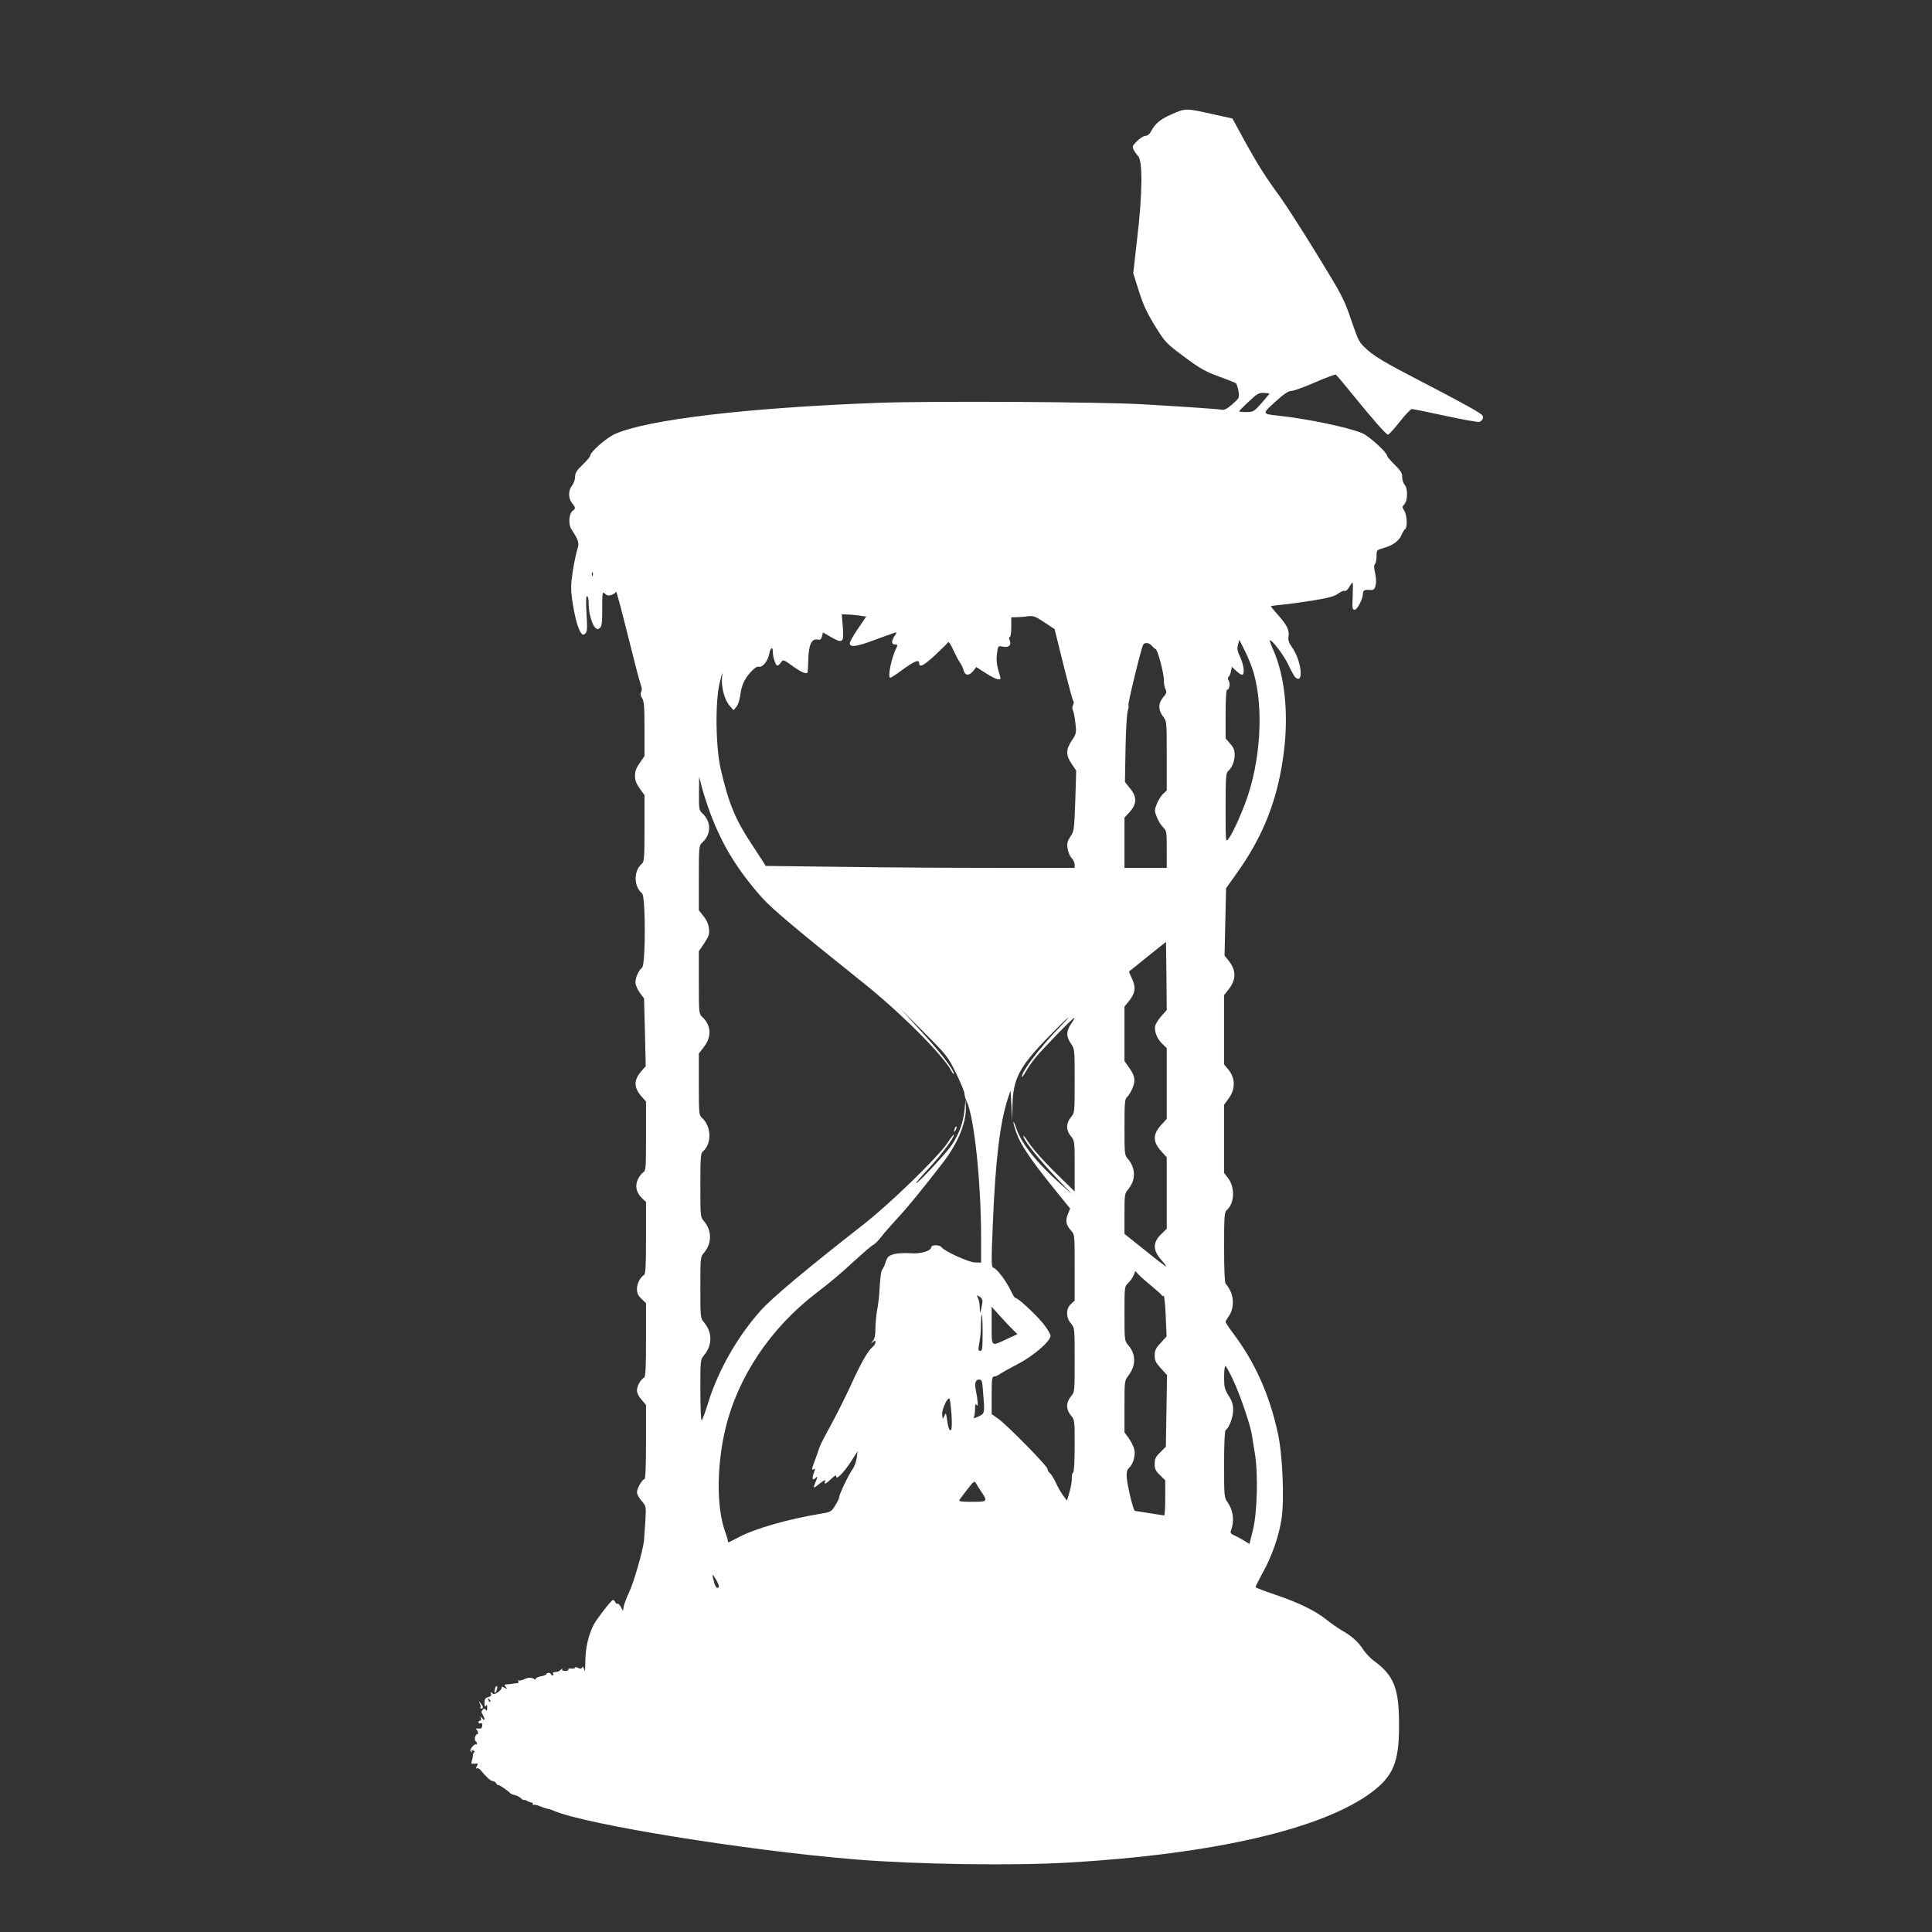 <?xml version="1.0" standalone="no"?>
<!DOCTYPE svg PUBLIC "-//W3C//DTD SVG 20010904//EN"
 "http://www.w3.org/TR/2001/REC-SVG-20010904/DTD/svg10.dtd">
<svg version="1.0" xmlns="http://www.w3.org/2000/svg"
 width="1280pt" height="1280pt" viewBox="0 0 1280 1280"
 preserveAspectRatio="xMidYMid meet">
<rect x="0" y="0" width="1280" height="1280" fill="#333333" stroke="none"/>
<g transform="translate(0,1280) scale(0.1,-0.1)"
fill="#ffffff" stroke="none">
<path d="M7765 12044 c-78 -34 -110 -60 -140 -116 -9 -17 -24 -28 -36 -28 -12
0 -37 -16 -56 -35 -30 -30 -33 -37 -22 -57 6 -13 20 -32 30 -43 30 -33 28
-248 -6 -537 l-27 -238 37 -117 c29 -93 52 -142 107 -232 69 -111 73 -115 194
-205 103 -77 139 -97 226 -129 57 -21 109 -41 115 -45 6 -4 14 -28 18 -53 7
-45 6 -46 -40 -87 -33 -29 -54 -40 -69 -37 -22 5 -226 19 -516 36 -281 17
-1425 23 -1766 10 -872 -33 -1524 -111 -1739 -206 -57 -25 -165 -120 -165
-145 0 -6 -22 -32 -50 -59 -40 -38 -50 -55 -50 -81 0 -17 -9 -43 -20 -57 -26
-33 -26 -83 0 -116 24 -30 25 -36 4 -51 -25 -19 -30 -91 -8 -123 48 -72 53
-92 39 -133 -7 -21 -21 -85 -30 -143 -13 -86 -14 -119 -5 -185 14 -101 36
-190 56 -220 13 -20 18 -21 31 -10 13 11 15 30 9 130 -5 81 -4 118 3 118 7 0
11 -22 11 -53 0 -59 23 -139 46 -158 11 -9 17 -9 29 1 12 10 15 37 15 128 0
112 1 115 19 98 14 -13 24 -14 44 -7 13 5 27 15 29 21 2 6 36 -123 77 -287 41
-164 79 -312 86 -329 8 -21 9 -36 3 -48 -7 -12 -5 -24 6 -41 13 -20 16 -57 16
-204 l0 -180 -31 -45 c-23 -32 -32 -56 -32 -86 0 -30 9 -53 32 -85 l31 -43 0
-220 c0 -187 -2 -221 -16 -233 -57 -47 -57 -151 0 -198 24 -20 24 -472 0 -492
-23 -19 -44 -65 -44 -97 0 -16 13 -47 28 -68 l29 -39 6 -225 5 -224 -29 -33
c-51 -59 -51 -108 1 -167 l30 -34 0 -228 c0 -212 -1 -230 -18 -241 -11 -6 -27
-28 -36 -47 -21 -44 -10 -89 29 -126 l25 -23 0 -238 c0 -186 -3 -240 -13 -246
-26 -16 -47 -58 -47 -93 0 -27 8 -44 30 -65 l30 -29 0 -242 c0 -190 -3 -245
-13 -251 -24 -14 -47 -57 -47 -85 0 -16 12 -41 30 -61 l30 -35 0 -246 c0 -160
-4 -246 -10 -246 -15 0 -50 -61 -50 -87 0 -12 14 -38 31 -57 30 -35 30 -36 25
-128 -3 -51 -7 -111 -9 -133 -7 -67 -67 -276 -98 -342 -16 -33 -32 -76 -36
-93 l-6 -33 -14 27 c-8 15 -18 24 -22 21 -5 -3 -11 2 -15 10 -3 8 -10 15 -15
15 -10 0 -110 -129 -128 -165 -35 -68 -54 -153 -55 -239 0 -52 -4 -78 -7 -61
-4 20 -9 26 -14 17 -6 -9 -13 -9 -28 -2 -10 6 -19 7 -19 2 0 -5 -11 -8 -25 -7
-14 2 -23 -1 -19 -6 3 -5 -7 -9 -21 -9 -18 0 -24 4 -20 13 4 6 1 5 -7 -3 -7
-8 -19 -15 -25 -16 -30 -2 -34 -5 -28 -14 3 -6 1 -10 -4 -10 -6 0 -11 4 -11 8
0 5 -7 9 -15 9 -8 0 -15 -4 -15 -8 0 -5 -16 -11 -35 -15 -19 -3 -35 -10 -35
-16 0 -5 -6 -6 -12 -1 -19 11 -40 10 -69 -4 -15 -7 -30 -9 -34 -5 -5 4 -5 1
-1 -5 5 -8 1 -14 -11 -15 -10 0 -22 -2 -28 -3 -5 -2 -21 -3 -34 -4 -21 -1 -22
-3 -10 -18 13 -15 12 -15 -10 -4 -13 7 -21 8 -17 3 3 -6 -7 -20 -22 -31 -23
-16 -32 -18 -42 -8 -10 10 -12 9 -7 -5 4 -11 -1 -18 -19 -22 -19 -5 -24 -13
-24 -39 0 -22 3 -28 9 -18 6 9 9 5 9 -14 0 -19 -3 -23 -9 -14 -7 11 -11 11
-21 1 -10 -10 -10 -17 0 -32 17 -28 15 -48 -3 -24 -13 16 -14 16 -9 2 3 -10 1
-18 -5 -18 -6 0 -11 -5 -11 -11 0 -6 6 -9 13 -6 9 3 13 -2 12 -16 -2 -17 -8
-21 -26 -19 -13 1 -19 -1 -14 -5 13 -10 17 -33 6 -33 -12 0 -21 -39 -10 -46 5
-3 9 -10 9 -15 0 -6 -3 -8 -7 -6 -5 3 -16 -6 -26 -18 -12 -17 -14 -26 -5 -31
7 -4 8 -3 4 4 -5 8 -1 10 9 5 9 -3 12 -9 7 -12 -5 -3 -9 -13 -9 -21 0 -8 -3
-25 -7 -36 -6 -18 -3 -21 19 -19 22 3 24 1 14 -17 -7 -13 -7 -18 -1 -14 6 4
17 -1 24 -9 40 -49 69 -75 82 -75 8 0 20 -8 25 -17 6 -10 11 -14 11 -9 0 7 67
-38 80 -54 3 -4 17 -10 32 -13 15 -4 34 -14 42 -23 9 -8 16 -13 16 -9 0 3 10
0 23 -7 12 -7 25 -11 30 -10 4 1 7 -3 7 -10 0 -6 3 -9 6 -6 3 4 22 -1 42 -9
20 -9 44 -16 52 -17 8 -1 26 -7 40 -13 206 -90 1275 -263 1995 -322 402 -33
1041 -43 1415 -21 965 56 1683 223 2008 466 143 108 181 200 181 439 1 250
-33 335 -170 434 -22 17 -53 50 -68 73 -32 50 -73 87 -139 125 -26 15 -72 47
-102 71 -74 60 -188 115 -342 167 -71 24 -129 46 -130 50 0 3 22 48 50 99 60
109 106 241 123 356 19 130 6 427 -25 565 -55 255 -153 473 -298 664 -26 35
-48 68 -48 73 0 5 10 22 21 38 32 43 36 116 10 168 -11 22 -25 43 -31 47 -6 4
-10 93 -10 239 0 200 2 235 16 247 53 44 58 150 11 213 l-27 35 0 226 0 226
25 34 c52 67 52 142 0 203 l-25 30 0 230 0 229 29 37 c52 65 52 127 2 190
l-28 35 5 223 5 223 64 90 c184 255 280 501 319 814 32 257 6 503 -71 677 -14
31 -24 59 -22 61 11 10 93 -98 122 -160 18 -40 40 -78 48 -86 58 -47 38 117
-24 202 -21 30 -26 46 -22 71 6 41 -11 76 -71 143 -25 28 -46 53 -46 56 0 2
30 7 68 10 37 3 130 16 207 28 109 18 147 28 172 47 18 13 37 21 43 17 5 -3
18 7 28 24 9 17 20 31 23 31 3 0 3 -40 1 -90 -4 -79 -2 -90 12 -90 19 0 55 71
56 108 0 22 12 27 56 23 28 -2 39 48 24 115 -8 33 -8 50 0 58 5 5 10 28 10 51
0 40 1 41 43 53 62 17 105 47 121 85 8 19 19 38 25 41 17 11 13 93 -5 122 -15
23 -15 26 0 43 23 25 24 106 2 130 -9 9 -16 32 -16 51 0 26 -10 42 -50 81 -27
27 -50 53 -50 59 0 22 -119 130 -163 149 -90 39 -367 97 -557 117 -110 12
-110 11 -21 92 57 52 87 72 107 72 14 0 84 25 155 56 71 31 133 54 138 52 5
-1 50 -55 101 -118 139 -172 234 -280 246 -280 5 0 40 38 77 85 37 47 73 85
81 85 8 0 108 -20 222 -45 115 -25 216 -43 225 -40 20 7 30 27 21 42 -12 17
-121 78 -412 229 -219 113 -299 160 -346 202 -61 54 -61 54 -112 202 -48 141
-60 163 -228 437 -97 158 -205 326 -239 373 -99 135 -154 222 -240 378 l-80
147 -119 26 c-191 43 -190 43 -281 3z m645 -1852 c0 -2 -24 -30 -52 -63 -51
-56 -55 -59 -100 -59 -27 0 -48 2 -48 5 0 3 28 32 63 64 54 52 67 59 100 58
20 -1 37 -3 37 -5z m-4483 -1204 c-3 -8 -6 -5 -6 6 -1 11 2 17 5 13 3 -3 4
-12 1 -19z m1765 -266 l47 -7 -54 -79 c-30 -44 -55 -88 -55 -98 0 -28 45 -23
161 21 57 21 115 42 129 46 24 8 24 7 7 -18 -23 -35 -22 -57 3 -57 17 0 19 -3
10 -20 -33 -63 -62 -200 -41 -200 5 0 36 20 68 44 93 68 123 80 123 51 0 -31
33 -13 108 57 42 40 80 77 84 83 4 5 19 -17 33 -50 15 -32 35 -71 45 -85 10
-14 22 -38 25 -53 9 -35 37 -35 63 -2 l20 26 63 -41 c34 -22 70 -40 81 -40 22
0 21 -5 2 60 -11 37 -14 70 -9 108 7 54 7 54 37 48 41 -8 60 8 48 40 -6 15 -6
24 0 24 6 0 10 29 10 65 l0 65 33 1 c17 0 51 2 75 6 39 4 50 1 111 -40 l68
-45 58 -234 c32 -128 61 -237 66 -242 4 -5 4 -17 -2 -28 -6 -11 -6 -25 0 -35
5 -10 12 -48 16 -85 7 -64 6 -70 -24 -114 -40 -60 -40 -98 -1 -155 l30 -44 -6
-200 c-7 -191 -8 -202 -32 -237 -20 -30 -24 -46 -19 -79 3 -23 15 -51 26 -63
12 -12 21 -32 21 -44 l0 -22 -528 0 c-291 0 -751 3 -1024 7 l-495 6 -14 23
c-8 12 -43 66 -79 121 -107 161 -153 272 -204 493 -35 148 -39 455 -7 580 17
69 20 75 15 33 -7 -64 16 -151 51 -190 l25 -28 19 22 c10 12 21 45 25 74 9 70
27 109 70 157 25 27 42 38 55 35 23 -6 58 37 67 83 8 44 24 54 24 16 0 -35 19
-92 30 -92 5 0 16 9 24 21 14 21 15 21 79 -25 60 -43 95 -56 98 -38 1 4 3 41
4 82 2 94 22 140 59 133 21 -4 26 0 32 21 l6 26 54 -31 c78 -44 86 -38 78 66
l-7 85 34 -1 c19 0 55 -4 81 -7z m2613 -377 c70 -239 46 -598 -55 -866 -41
-108 -88 -207 -112 -238 -18 -23 -18 -19 -18 206 0 197 2 232 16 244 26 21 44
66 44 108 0 31 -7 49 -30 74 l-30 35 0 161 c0 93 4 161 9 161 16 0 23 38 12
59 -7 12 -7 22 -2 26 5 3 13 19 16 36 l7 31 27 -26 c15 -14 32 -26 39 -26 20
0 14 61 -11 115 -19 40 -22 57 -15 83 l9 33 39 -78 c21 -43 46 -105 55 -138z
m-673 176 c8 -10 20 -20 25 -22 14 -6 56 -167 54 -209 0 -19 4 -45 11 -57 9
-18 7 -27 -16 -53 -33 -40 -34 -83 -1 -126 25 -33 25 -33 25 -262 l0 -229 -25
-23 c-13 -13 -32 -43 -41 -67 -16 -40 -16 -46 0 -86 9 -24 28 -54 41 -67 24
-23 25 -29 25 -147 l0 -123 -140 0 -140 0 0 166 0 167 35 38 c48 53 48 101 1
157 l-33 41 4 223 c2 123 9 235 15 250 5 15 7 31 4 36 -5 9 85 380 98 401 11
17 40 13 58 -8z m-2927 -1107 c80 -214 181 -378 345 -563 62 -70 249 -227 670
-563 245 -196 528 -478 583 -583 9 -16 16 -25 17 -19 0 25 -85 137 -215 279
l-137 150 155 -156 c151 -151 156 -158 211 -269 31 -63 56 -124 56 -136 0 -11
6 -34 14 -50 50 -100 96 -536 96 -904 l0 -165 -41 1 c-42 1 -206 76 -222 102
-4 6 -21 12 -37 12 -17 0 -30 -5 -30 -12 -1 -26 -71 -47 -140 -41 -36 3 -84 0
-107 -6 -35 -10 -43 -17 -54 -49 -6 -20 -16 -43 -22 -50 -10 -13 -15 -46 -22
-165 -2 -32 -9 -83 -15 -114 -5 -31 -10 -84 -10 -117 0 -42 -5 -65 -17 -80
-17 -20 -17 -20 0 -7 14 11 17 11 17 -2 0 -8 -7 -20 -16 -28 -33 -27 -77 -103
-144 -250 -38 -83 -99 -204 -135 -270 -36 -65 -70 -131 -75 -146 -5 -16 -18
-53 -29 -83 -24 -63 -26 -74 -9 -64 7 5 9 2 6 -7 -22 -58 -18 -75 11 -46 8 8
7 -1 -3 -25 -22 -53 -21 -54 26 -16 28 22 40 27 35 15 -10 -25 3 -21 40 15 24
23 33 28 33 16 0 -26 51 26 100 102 l42 65 -6 -45 c-4 -25 -16 -58 -27 -73
-26 -36 -89 -167 -89 -186 0 -7 -12 -33 -27 -56 -25 -41 -30 -43 -97 -54 -212
-35 -431 -97 -541 -155 -33 -17 -63 -32 -66 -34 -3 -1 -6 3 -7 10 0 7 -8 33
-17 58 -58 158 -58 431 0 680 82 346 299 671 605 905 98 75 153 121 259 219
53 48 105 93 116 98 11 5 35 29 53 53 18 24 66 78 106 122 67 71 159 184 303
370 97 125 154 262 152 362 l-2 56 -7 -70 c-8 -83 -36 -158 -85 -232 -35 -52
-234 -265 -235 -251 0 5 39 50 86 100 82 89 164 199 164 220 0 6 -19 -18 -42
-53 -64 -96 -378 -401 -558 -542 -394 -308 -609 -489 -684 -574 -155 -175
-281 -399 -347 -615 -18 -60 -37 -108 -41 -108 -4 0 -8 90 -8 201 0 199 0 201
25 231 55 65 55 151 0 216 -25 30 -25 32 -25 232 0 200 0 202 25 231 52 62 52
146 0 207 -25 30 -25 31 -25 240 0 178 2 212 16 223 61 50 58 166 -5 223 -20
18 -21 28 -21 222 l0 204 35 46 c52 67 46 144 -14 198 -20 18 -21 28 -21 227
l0 207 36 53 c31 47 35 60 31 97 -3 28 -15 57 -36 82 l-31 39 0 214 c0 205 1
215 21 233 63 57 63 141 0 198 -19 17 -21 29 -20 130 l1 111 18 -71 c10 -38
35 -115 55 -170z m2990 -1345 c-19 -21 -37 -50 -41 -63 -9 -35 11 -88 46 -121
l30 -29 0 -234 0 -235 -35 -38 c-59 -65 -59 -113 0 -178 l35 -38 0 -237 0
-237 -34 -33 c-60 -56 -60 -109 0 -176 20 -22 33 -40 29 -40 -4 0 -67 48 -141
108 l-134 107 0 134 c0 127 1 134 25 162 50 61 50 137 0 198 -25 28 -25 32
-25 214 0 160 2 186 17 198 9 8 25 33 35 57 23 52 18 85 -23 141 l-29 41 0
180 0 181 30 37 c42 53 47 91 20 147 -12 25 -21 48 -19 49 2 2 58 47 124 100
l120 96 3 -226 2 -226 -35 -39z m-676 -76 c-133 -137 -249 -290 -249 -327 0
-6 12 9 26 34 14 25 42 65 62 90 48 59 254 271 259 266 2 -2 -7 -21 -22 -41
-32 -48 -32 -82 0 -129 25 -36 25 -39 25 -248 0 -210 0 -210 -25 -240 -16 -19
-25 -42 -25 -63 0 -21 9 -44 25 -63 24 -29 25 -33 25 -198 l0 -168 -87 85
c-114 110 -189 194 -224 248 -16 25 -29 41 -29 35 0 -27 102 -155 235 -294
l90 -94 -82 73 c-150 132 -257 267 -288 361 -9 28 -19 50 -21 47 -2 -2 6 -32
18 -67 26 -78 94 -180 244 -366 l114 -141 -15 -37 c-18 -43 -12 -73 21 -109
24 -26 24 -27 24 -245 l0 -219 -25 -23 c-18 -17 -25 -34 -25 -61 0 -25 8 -47
25 -67 25 -30 25 -30 25 -242 0 -212 0 -212 -25 -242 -16 -19 -25 -42 -25 -63
0 -21 9 -44 25 -63 25 -29 25 -33 25 -200 0 -106 -4 -173 -10 -177 -6 -4 -10
-21 -9 -38 1 -18 -5 -58 -15 -91 l-17 -58 -25 33 c-14 19 -36 57 -48 84 -13
28 -30 56 -39 64 -10 7 -17 20 -17 29 0 19 -269 292 -327 333 l-43 30 0 124
c0 108 2 125 16 125 9 0 28 8 42 19 15 10 68 39 117 65 102 52 215 151 215
186 0 12 -23 50 -51 84 -53 64 -164 166 -180 166 -5 0 -16 15 -24 33 -37 79
-97 159 -125 169 -12 4 -13 43 -2 294 17 417 47 665 99 825 l18 54 6 -100 5
-100 2 102 c3 176 47 258 240 455 69 71 128 128 131 128 3 0 -24 -30 -60 -67z
m611 -1714 c36 -30 67 -57 68 -62 2 -4 7 -5 11 -2 5 2 11 -57 14 -132 l6 -137
-39 -43 c-33 -35 -40 -50 -40 -83 0 -33 7 -48 41 -85 l41 -45 -4 -237 -4 -238
-37 -37 c-31 -30 -37 -43 -37 -77 0 -33 6 -46 35 -74 l35 -34 0 -117 c0 -64
-3 -116 -7 -116 -5 0 -48 7 -98 15 -49 8 -93 15 -96 15 -10 0 -51 169 -54 222
-2 35 2 51 16 64 26 23 42 79 35 118 -4 19 -20 52 -36 75 l-30 41 0 171 c0
167 0 171 25 204 52 67 52 142 0 203 -25 29 -25 33 -25 209 0 177 0 180 24
202 14 13 30 36 36 51 l12 29 21 -23 c12 -13 51 -47 87 -77z m-1121 -102 c-1
-12 -5 -35 -9 -52 -7 -28 -8 -27 -9 13 0 24 -6 52 -12 63 -10 19 -9 19 10 9
12 -6 21 -20 20 -33z m204 -189 l28 -27 -63 -29 c-115 -54 -108 -60 -108 86
l0 125 57 -64 c32 -35 70 -76 86 -91z m-203 -18 c0 -102 -2 -120 -15 -120 -12
0 -15 7 -10 33 10 55 14 90 14 150 1 31 3 57 6 57 3 0 5 -54 5 -120z m1658
-309 c46 -96 116 -302 126 -366 3 -22 12 -78 20 -125 22 -132 16 -390 -13
-507 l-23 -92 -36 22 c-20 13 -50 28 -65 35 -22 9 -27 17 -22 30 24 62 17 132
-20 186 -25 36 -25 39 -25 256 0 137 4 221 10 225 23 14 50 86 50 133 0 36 -7
60 -30 95 -26 42 -30 57 -30 122 0 41 4 75 8 75 5 0 27 -40 50 -89z m-1655
-83 c12 -142 12 -142 -29 -162 -33 -15 -36 -15 -30 -1 3 9 6 33 6 53 0 29 3
34 11 22 11 -15 8 30 -7 107 -8 42 0 63 24 63 17 0 20 -11 25 -82z m-209 -150
c4 -55 2 -99 -3 -102 -11 -7 -18 9 -27 70 -6 45 -8 47 -17 24 -11 -25 -11 -25
-15 8 -3 34 36 119 49 105 3 -5 9 -52 13 -105z m198 -512 c43 -63 40 -66 -62
-66 -72 0 -89 3 -83 13 4 7 28 39 53 71 39 51 46 56 55 41 5 -10 22 -36 37
-59z m-1739 -628 c-9 -18 -23 -6 -32 30 -16 56 -13 61 13 17 12 -22 21 -43 19
-47z m-1515 -763 c-3 -3 -9 2 -12 12 -6 14 -5 15 5 6 7 -7 10 -15 7 -18z"/>
<path d="M6326 5325 c-9 -26 -7 -32 5 -12 6 10 9 21 6 23 -2 3 -7 -2 -11 -11z"/>
<path d="M3278 1605 c-3 -13 -2 -22 2 -20 11 7 20 45 10 45 -4 0 -10 -11 -12
-25z"/>
<path d="M3179 1514 c6 -12 7 -24 4 -28 -3 -3 -1 -6 5 -6 16 0 15 12 -4 36
-15 18 -15 18 -5 -2z"/>
</g>
</svg>
